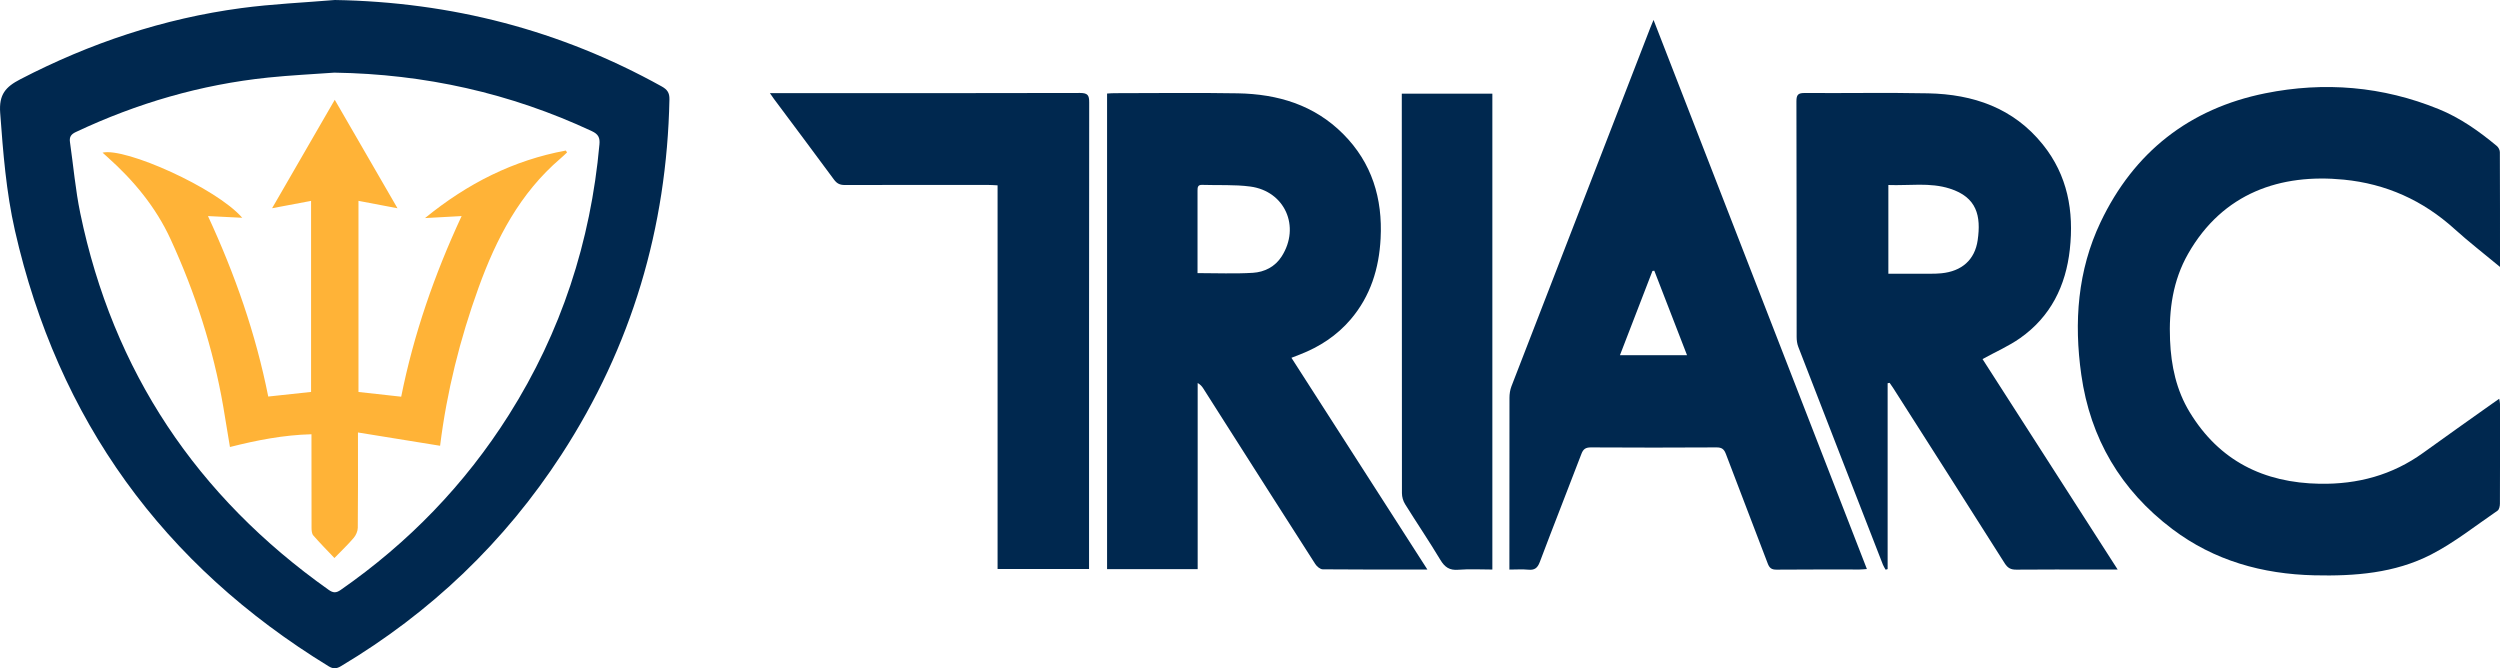 <?xml version="1.0" encoding="UTF-8"?>
<svg xmlns="http://www.w3.org/2000/svg" id="Layer_2" data-name="Layer 2" viewBox="0 0 688.19 183.96">
  <defs>
    <style>
      .cls-1 {
        fill: #ffb337;
      }

      .cls-2 {
        fill: #00284f;
      }
    </style>
  </defs>
  <g id="Layer_1-2" data-name="Layer 1">
    <path class="cls-2" d="M92.17,0c32.01,.55,61.99,8.25,89.96,23.78,1.53,.85,2.19,1.74,2.15,3.58-.72,35.37-10.4,68.02-29.69,97.73-15.67,24.13-35.98,43.5-60.7,58.27-1.25,.75-2.15,.83-3.44,.04C44.86,155.49,15.96,115.57,4.11,63.46,1.69,52.82,.85,41.95,.05,31.06c-.37-5.05,1.48-7.14,5.56-9.25C24.8,11.86,45,5.1,66.42,2.23c8.53-1.14,17.16-1.51,25.75-2.23Zm-.04,19.99c-6.11,.44-12.23,.73-18.32,1.36-18.51,1.92-36.12,7.07-52.95,15-1.34,.63-1.8,1.38-1.6,2.77,.94,6.52,1.5,13.11,2.83,19.55,9.03,43.59,32.09,78,68.38,103.7,1.24,.88,2.07,.9,3.33,.01,18.66-12.98,34.15-28.98,46.29-48.19,14.39-22.78,22.5-47.66,24.92-74.44,.17-1.84-.3-2.82-2.11-3.66-22.43-10.47-46.01-15.71-70.77-16.09Z"></path>
    <path class="cls-2" d="M392.93,156.78c-9.93,0-19.37,.03-28.8-.06-.71,0-1.64-.78-2.07-1.46-8.37-13.03-16.67-26.09-24.99-39.15-1.95-3.07-3.89-6.14-5.85-9.2-.35-.54-.75-1.04-1.53-1.47v51.23h-24.94V25.75c.7-.04,1.35-.1,2.01-.1,11.33,0,22.66-.16,33.99,.04,10.98,.2,21.02,3.18,29.01,11.21,7.92,7.96,10.86,17.74,10.29,28.74-.43,8.27-2.77,15.86-8.25,22.29-3.81,4.46-8.55,7.55-13.98,9.66-.68,.27-1.37,.53-2.32,.9,12.45,19.38,24.82,38.66,37.44,58.31Zm-63.28-81.6c5.29,0,10.27,.22,15.22-.08,3.21-.2,6.14-1.66,7.96-4.54,5.19-8.16,.89-17.93-8.65-19.21-4.37-.58-8.85-.31-13.28-.46-1.19-.04-1.25,.69-1.25,1.57,.01,3.29,0,6.59,0,9.88,0,4.22,0,8.44,0,12.83Z"></path>
    <path class="cls-2" d="M688.18,73.47c-4.43-3.68-8.63-6.92-12.55-10.47-8.69-7.86-18.82-12.41-30.46-13.55-17.29-1.7-33.25,3.56-42.85,20.43-4.18,7.34-5.31,15.41-4.96,23.77,.29,7.04,1.73,13.77,5.42,19.83,8.13,13.37,20.34,19.42,35.77,19.69,10.44,.18,19.98-2.37,28.5-8.52,6.33-4.58,12.72-9.07,19.09-13.6,.55-.39,1.1-.76,1.84-1.28,.09,.57,.21,.98,.21,1.39,.01,9.16,.02,18.32-.02,27.48,0,.66-.2,1.62-.65,1.93-6.05,4.13-11.85,8.77-18.33,12.1-9.98,5.12-21.01,5.96-32.1,5.7-14.3-.34-27.56-4.02-39.1-12.73-14.17-10.7-22.57-24.9-25.06-42.48-2.05-14.47-1.03-28.68,5.32-42.03,9.17-19.25,24.42-31.24,45.32-35.45,16.25-3.27,32.32-1.94,47.78,4.37,5.91,2.41,11.09,6.08,15.97,10.14,.44,.37,.82,1.1,.83,1.66,.05,10.37,.04,20.74,.04,31.64Z"></path>
    <path class="cls-2" d="M519.62,105.5v51.16c-.18,.05-.37,.11-.55,.16-.25-.46-.57-.9-.75-1.38-7.78-19.98-15.56-39.97-23.3-59.97-.33-.85-.45-1.83-.45-2.75-.02-21.62,0-43.24-.06-64.86,0-1.79,.5-2.27,2.27-2.26,11.33,.08,22.66-.14,33.99,.09,12.43,.26,23.46,4.01,31.56,14.08,6.84,8.5,8.6,18.35,7.44,28.9-1.11,10.04-5.28,18.49-13.67,24.4-3.15,2.22-6.76,3.79-10.36,5.77,12.24,19.07,24.61,38.34,37.2,57.94-2.34,0-4.27,0-6.21,0-7.22,0-14.43-.04-21.65,.03-1.52,.02-2.39-.42-3.23-1.74-10.18-16.1-20.44-32.16-30.68-48.22-.32-.5-.67-.97-1-1.46-.18,.03-.37,.07-.55,.1Zm.2-30.15c4.09,0,7.93,0,11.77,0,.94,0,1.89-.03,2.83-.12,5.57-.55,9.21-3.66,9.99-9.13,.95-6.63-.18-11.79-7.67-14.18-5.52-1.76-11.19-.77-16.92-.99v24.43Z"></path>
    <path class="cls-2" d="M415.5,156.78c0-.92,0-1.58,0-2.24,0-15.02-.01-30.03,.02-45.05,0-1.05,.17-2.16,.54-3.14,12.72-32.91,25.47-65.81,38.23-98.71,.21-.55,.45-1.09,.89-2.16,19.67,50.61,39.16,100.79,58.73,151.16-.85,.06-1.42,.13-2,.13-7.62,0-15.24-.03-22.86,.04-1.38,.01-1.96-.44-2.44-1.7-3.8-10.06-7.72-20.07-11.51-30.13-.51-1.34-1.12-1.83-2.59-1.82-11.53,.07-23.06,.07-34.59,0-1.47,0-2.11,.49-2.61,1.82-3.78,9.92-7.7,19.79-11.44,29.73-.64,1.69-1.46,2.28-3.2,2.11-1.6-.16-3.22-.03-5.17-.03Zm48.9-59c-3.06-7.91-6.04-15.59-9.01-23.26-.17,.02-.34,.05-.51,.07-2.96,7.66-5.92,15.33-8.95,23.19h18.47Z"></path>
    <path class="cls-2" d="M211.94,25.64h2.41c27.65,0,55.3,.03,82.95-.05,2.14,0,2.54,.64,2.53,2.61-.05,42.03-.04,84.05-.04,126.08v2.35h-25.18V51.02c-1.03-.05-1.81-.11-2.59-.11-13.15,0-26.3-.02-39.45,.02-1.35,0-2.19-.39-3-1.5-5.47-7.43-11.01-14.81-16.53-22.21-.28-.37-.53-.76-1.11-1.59Z"></path>
    <path class="cls-2" d="M385.88,25.78h24.93V156.78c-3.1,0-6.25-.19-9.37,.06-2.42,.2-3.73-.7-4.94-2.72-3.12-5.19-6.52-10.21-9.72-15.35-.53-.85-.86-1.99-.86-2.99-.04-35.96-.04-71.92-.04-107.88v-2.12Z"></path>
    <path class="cls-1" d="M127.06,59.48c-3.44,.19-6.44,.35-10.06,.55,11.73-9.57,24.36-15.92,38.75-18.59l.35,.52c-.61,.56-1.2,1.15-1.83,1.68-11.16,9.55-17.64,22.01-22.54,35.56-5.12,14.16-8.74,28.65-10.58,43.51-7.49-1.21-14.87-2.4-22.61-3.66,0,1.36,0,2.08,0,2.79,0,7.81,.04,15.63-.05,23.44-.01,.94-.5,2.05-1.12,2.78-1.56,1.84-3.32,3.5-5.31,5.55-2.09-2.2-4.02-4.15-5.82-6.22-.41-.47-.47-1.35-.48-2.05-.03-7.81-.02-15.62-.02-23.44,0-.72,0-1.45,0-2.36-7.73,.2-15.03,1.64-22.44,3.51-.63-3.81-1.22-7.49-1.85-11.17-2.77-15.99-7.72-31.3-14.49-46.03-4.06-8.83-10.14-16.15-17.35-22.59-.45-.4-.9-.8-1.38-1.24,6.19-1.48,31.31,9.7,38.45,17.93-3.03-.15-6.06-.3-9.43-.47,7.47,16.12,13.16,32.45,16.59,49.68,3.97-.43,7.82-.85,11.79-1.27V55.3c-3.55,.67-6.95,1.31-10.73,2.02,5.75-9.95,11.38-19.69,17.25-29.85,5.83,10.09,11.49,19.86,17.27,29.86-3.76-.71-7.16-1.36-10.74-2.04v52.61c3.86,.43,7.66,.85,11.76,1.3,3.43-17.11,9.09-33.5,16.63-49.72Z"></path>
  </g>
</svg>
